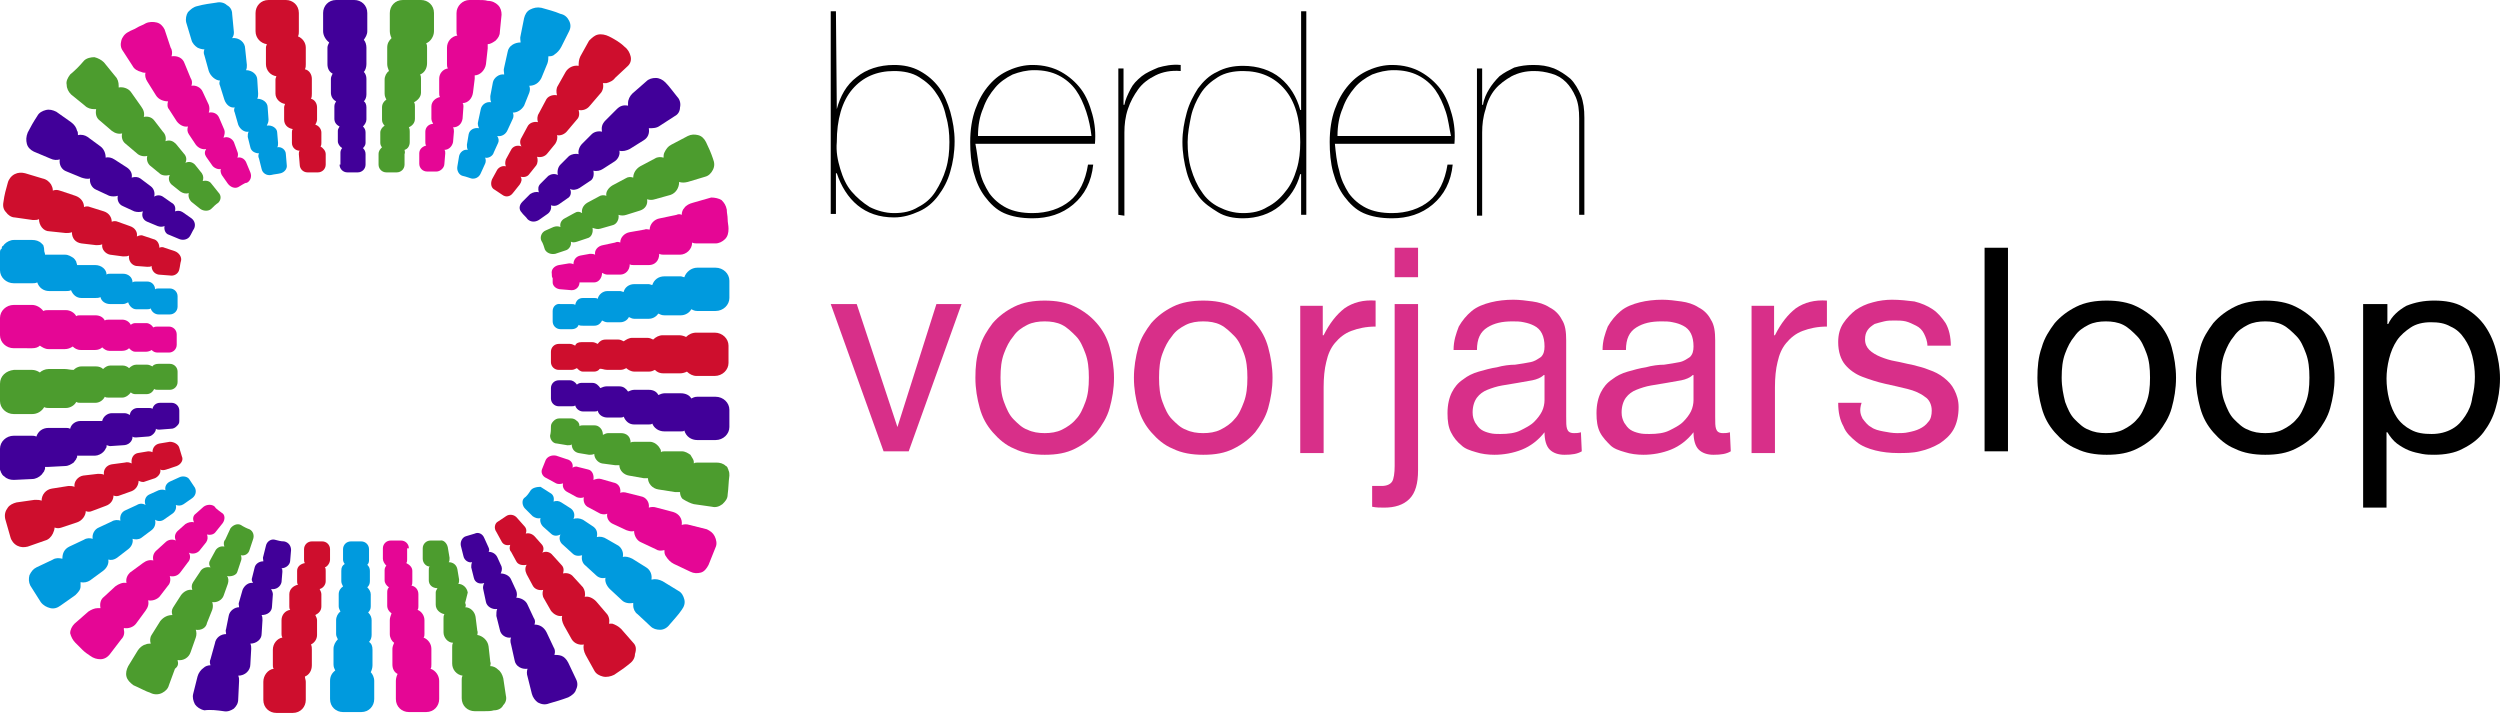 <?xml version="1.0" encoding="UTF-8"?><svg id="Layer_1" xmlns="http://www.w3.org/2000/svg" viewBox="0 0 288.6 82.3"><defs><style>.cls-1{fill:#d82f89;}.cls-2{fill:#410099;}.cls-3{fill:#e50695;}.cls-4{fill:#4c9c2e;}.cls-5{fill:#ce0e2d;}.cls-6{fill:#009ade;}</style></defs><path class="cls-3" d="M3.7,35.2H1.6c-.9,0-1.6,.7-1.6,1.5v2c0,.8,.7,1.5,1.6,1.5H3.7c.4,0,.7-.1,.9-.3,.3,.2,.6,.4,1,.4h1.9c.3,0,.6-.1,.9-.3,.2,.2,.5,.4,.9,.4h1.7c.3,0,.6-.1,.8-.3,.2,.2,.5,.4,.8,.4h1.5c.3,0,.6-.1,.8-.3,.2,.2,.4,.4,.7,.4h1.3c.2,0,.5-.1,.6-.2,.2,.2,.4,.3,.7,.3h1.3c.5,0,.9-.4,.9-.9v-1.2c0-.5-.4-.9-.9-.9h-1.3c-.2,0-.3,0-.5,.1-.2-.3-.5-.5-.8-.5h-1.3c-.2,0-.4,.1-.5,.2-.2-.4-.6-.6-1-.6h-1.5c-.2,0-.4,0-.5,.1-.2-.4-.6-.6-1.1-.6h-1.7c-.2,0-.4,0-.5,.1-.2-.4-.7-.7-1.2-.7h-2c-.2,0-.4,0-.6,.1-.3-.4-.8-.7-1.3-.7"/><path class="cls-3" d="M66,33.5c.5,0,.9-.4,.9-.9h1.7c.5,0,.9-.5,.9-1.1h0c.2,.1,.4,.2,.6,.2h1.5c.6,0,1.1-.5,1.1-1.2,.1,.1,.3,.1,.5,.1h1.7c.7,0,1.2-.5,1.2-1.3,.2,.1,.4,.1,.5,.1h1.9c.7,0,1.4-.6,1.4-1.4,.2,.1,.4,.1,.6,.1h2.1c.4,0,.8-.2,1.1-.5,.3-.3,.4-.7,.4-1.2,0-.4-.1-.7-.1-1.1s-.1-.7-.1-1.1c-.1-.5-.3-.8-.6-1.1-.3-.2-.8-.3-1.2-.3l-2.1,.6c-.4,.1-.8,.3-1,.6-.2,.2-.3,.5-.3,.8-.2-.1-.4-.1-.6,0l-1.9,.4c-.7,.1-1.2,.7-1.2,1.3-.2,0-.4-.1-.6,0l-1.7,.3c-.6,.1-1.1,.6-1.1,1.2-.2-.1-.4-.1-.6,0l-1.4,.3c-.6,.1-1,.6-.9,1.1-.2-.1-.4-.1-.6-.1l-1.1,.2c-.5,.1-.8,.5-.8,1-.2-.1-.4-.1-.5-.1l-1.2,.2c-.5,.1-.9,.5-.8,1,0,.2,0,.4,.1,.5v.5c0,.4,.4,.8,1,.8l1.2,.1Z"/><path class="cls-3" d="M8.7,74.2c.3,.3,.5,.5,.8,.8s.6,.5,.9,.7c.4,.3,.8,.4,1.2,.4s.8-.2,1.1-.6l1.3-1.7c.3-.3,.4-.7,.3-1.1v-.2c.5,.1,1.1-.1,1.4-.5l1.1-1.5c.3-.4,.4-.8,.3-1.2,.5,.1,1-.1,1.3-.4l1-1.3c.3-.3,.3-.8,.2-1.1,.4,.1,.9,0,1.2-.4l.9-1.2c.3-.3,.3-.8,.1-1.1,.4,.2,.9,.1,1.2-.2l.8-1c.2-.3,.2-.6,.1-.9,.4,.1,.8,0,1-.3l.8-1c.3-.4,.3-1-.1-1.2-.1-.1-.3-.2-.4-.3s-.3-.2-.4-.4c-.3-.3-.9-.3-1.3,0l-.9,.8c-.3,.2-.4,.6-.2,1-.3-.1-.7,0-1,.2l-.9,.8c-.3,.3-.4,.7-.2,1.1-.4-.2-.9-.1-1.2,.2l-1.1,1c-.3,.3-.4,.7-.3,1.1-.4-.1-.8,0-1.2,.3l-1.5,1.1c-.3,.3-.5,.7-.4,1.2-.4-.1-.9,.1-1.3,.4l-1.3,1.2c-.4,.3-.5,.8-.4,1.3h-.3c-.4,0-.8,.2-1.1,.4l-1.6,1.4c-.3,.3-.5,.7-.5,1.1,.1,.4,.3,.8,.6,1.1"/><path class="cls-3" d="M55.2,0h-1C53.4,0,52.7,.7,52.7,1.5V3.6c0,.2,0,.4,.1,.5-.7,.1-1.2,.7-1.2,1.4v1.9c0,.2,0,.3,.1,.5-.6,.1-1,.6-1,1.2v1.6c0,.2,0,.4,.1,.5-.5,.1-1,.5-1,1.1v1.4c0,.2,.1,.4,.2,.6-.5,0-.9,.4-.9,.9v1.2c0,.1,0,.3,.1,.4-.4,.1-.8,.4-.8,.9v1.2c0,.5,.4,.9,.9,.9h1.1c.4,0,.9-.4,.9-.9l.1-1.2c0-.2,0-.3-.1-.4,.5,0,.9-.4,1-.9l.1-1.2c0-.2,0-.3-.1-.5,.6,0,1-.4,1.1-1l.1-1.4c0-.1,0-.3-.1-.4,.6,0,1.1-.5,1.2-1.2l.2-1.6v-.4c.6,0,1.2-.6,1.3-1.3l.2-1.8v-.5c.3,0,.6-.2,.9-.4,.3-.3,.5-.6,.5-1l.2-2c0-.4-.1-.8-.4-1.1-.3-.3-.7-.5-1.2-.5C56,0,55.6,0,55.2,0"/><path class="cls-3" d="M25.6,20.2l.7,1c.3,.4,.8,.6,1.2,.4,.2-.1,.3-.2,.5-.3,.2-.1,.3-.2,.5-.2,.4-.2,.6-.7,.4-1.2l-.5-1.2c-.2-.4-.6-.6-1-.5,.1-.2,.1-.5,0-.7l-.4-1.1c-.2-.4-.7-.7-1.2-.5,.1-.3,.2-.6,.1-.9l-.6-1.4c-.2-.5-.7-.7-1.2-.6,.1-.3,.1-.6,0-.9l-.7-1.5c-.2-.5-.8-.8-1.3-.7,.1-.3,.1-.6-.1-.9l-.7-1.7c-.2-.6-.8-.9-1.5-.8,.1-.3,.1-.7-.1-1l-.7-2.1c-.2-.4-.5-.7-.9-.8s-.9-.1-1.3,.1c-.3,.2-.7,.3-1,.5s-.7,.3-1,.5c-.4,.2-.7,.6-.8,1s-.1,.8,.2,1.2l1.1,1.7c.2,.4,.6,.6,1,.7,.2,.1,.4,.1,.5,.1-.1,.3,0,.7,.2,1l1,1.6c.3,.5,.9,.7,1.4,.7-.1,.3-.1,.7,.1,.9l.9,1.4c.3,.4,.8,.7,1.3,.6-.1,.3-.1,.6,.1,.9l.8,1.2c.3,.4,.8,.6,1.2,.5-.2,.3-.2,.6,0,.9l.7,1c.2,.3,.7,.5,1,.4-.1,.2,0,.5,.1,.7"/><path class="cls-3" d="M77.8,65.1l1.9,.9c.4,.2,.8,.2,1.2,.1,.4-.1,.7-.5,.9-.9,.1-.3,.3-.7,.4-1s.3-.7,.4-1c.2-.4,.1-.9-.1-1.3-.2-.4-.5-.6-.9-.8l-2-.5c-.3-.1-.6-.1-.9,0,.1-.7-.3-1.3-1-1.5l-1.9-.5c-.3-.1-.6-.1-.9,0,.1-.6-.3-1.2-.9-1.3l-1.6-.4c-.3-.1-.6-.1-.8,0,.1-.6-.2-1.1-.8-1.2l-1.4-.4c-.3-.1-.6,0-.9,.1,.1-.5-.1-1.1-.6-1.2l-1.2-.3c-.2-.1-.5,0-.6,.1,.1-.5-.2-.9-.7-1l-1.2-.4c-.5-.1-1,.1-1.2,.5-.1,.2-.1,.3-.2,.5-.1,.2-.1,.3-.2,.5-.2,.4,0,.9,.5,1.1l1.1,.6c.2,.1,.5,.1,.8,0-.1,.4,.1,.8,.5,1l1.1,.6c.3,.1,.6,.1,.8,0-.1,.5,.1,1,.6,1.2l1.3,.7c.3,.1,.6,.1,.8,0-.1,.5,.2,1,.7,1.2l1.5,.7c.3,.1,.6,.2,.9,.1,0,.5,.3,1.1,.8,1.3l1.7,.8c.3,.2,.6,.2,1,.1,0,.2,0,.4,.1,.6,.3,.5,.6,.8,1,1"/><path class="cls-3" d="M47.2,63.3c0-.5-.4-.9-.9-.9h-1.2c-.5,0-.9,.4-.9,.9v1.2c0,.3,.2,.6,.4,.8-.1,.1-.2,.3-.2,.5v1.2c0,.3,.2,.6,.5,.8-.2,.2-.2,.4-.2,.7v1.4c0,.4,.2,.7,.5,.9-.1,.3-.2,.5-.2,.8v1.6c0,.4,.2,.8,.5,1-.1,.2-.2,.5-.2,.7v1.8c0,.5,.2,.9,.6,1.1-.1,.2-.2,.5-.2,.8v2.1c0,.9,.7,1.5,1.5,1.5h2c.9,0,1.5-.7,1.5-1.5v-2.1c0-.6-.4-1.2-1-1.4,.1-.1,.1-.3,.1-.5v-1.8c0-.6-.4-1.1-.9-1.3,.1-.1,.1-.3,.1-.4v-1.6c0-.5-.3-1-.8-1.2,.1-.1,.1-.3,.1-.4v-1.4c0-.5-.3-.9-.8-1,.1-.1,.1-.3,.1-.5v-1.2c0-.4-.3-.7-.7-.9,.1-.1,.1-.3,.1-.4v-1.3h.2Z"/><path class="cls-2" d="M56.4,63.2l-.5-1.1c-.2-.5-.7-.7-1.1-.5-.3,.1-.7,.2-1,.3-.4,.1-.7,.6-.6,1.1l.3,1.2c.1,.5,.6,.8,1,.7-.1,.2-.1,.4-.1,.6l.3,1.2c.1,.5,.6,.8,1.2,.6-.1,.2-.2,.5-.1,.8l.3,1.4c.1,.5,.7,.9,1.3,.8-.1,.2-.1,.5-.1,.8l.4,1.6c.1,.6,.7,1,1.3,.9-.1,.2-.1,.5,0,.8l.4,1.8c.1,.7,.8,1.1,1.5,1-.1,.3-.1,.6,0,.9l.5,2c.1,.4,.4,.8,.7,1,.4,.2,.8,.3,1.3,.1,.7-.2,1.4-.4,2.2-.7,.4-.2,.8-.5,.9-.9,.2-.4,.2-.8,0-1.2l-.9-1.9c-.2-.4-.5-.7-.8-.8s-.6-.1-.8-.1c.1-.3,.1-.6-.1-.9l-.8-1.7c-.3-.6-.8-.9-1.4-.9,.1-.3,.1-.5-.1-.8l-.7-1.5c-.2-.5-.8-.8-1.3-.8,.1-.2,.1-.5,0-.8l-.6-1.3c-.2-.5-.8-.7-1.2-.7,.1-.2,.2-.5,.1-.8l-.5-1.1c-.2-.4-.6-.6-1-.6,.1-.1,.1-.3,0-.5"/><path class="cls-2" d="M39.2,19c0,.5,.4,.9,.9,.9h1.2c.5,0,.9-.4,.9-.9v-1.2c0-.3-.1-.5-.3-.7,.2-.2,.3-.4,.3-.6v-1.2c0-.3-.1-.5-.3-.7,.2-.2,.4-.5,.4-.8v-1.4c0-.3-.1-.6-.3-.7,.2-.2,.3-.5,.3-.8v-1.8c0-.3-.1-.6-.3-.8,.2-.2,.3-.6,.3-.9v-1.9c0-.3-.1-.7-.3-.9,.2-.3,.4-.6,.4-1V1.5c0-.9-.7-1.5-1.5-1.5h-2.1c-.9,0-1.5,.7-1.5,1.5V3.6c0,.5,.3,1,.7,1.3-.1,.2-.2,.4-.2,.6v1.9c0,.5,.2,.9,.6,1.1-.1,.2-.2,.4-.2,.6v1.6c0,.4,.2,.8,.6,1-.1,.2-.2,.3-.2,.6v1.4c0,.4,.2,.7,.6,.9-.1,.2-.2,.3-.2,.5v1.2c0,.3,.2,.6,.5,.8-.1,.1-.2,.3-.2,.5v1.4h-.1Z"/><path class="cls-2" d="M8.9,15.1c-.1-.4-.3-.7-.7-1l-1.7-1.2c-.4-.2-.8-.3-1.2-.2-.4,.1-.8,.3-1,.7-.4,.6-.8,1.3-1.1,1.9-.2,.5-.2,.9-.1,1.3s.4,.7,.8,.9l1.9,.8c.4,.2,.8,.2,1.1,.1-.1,.6,.2,1.2,.8,1.4l1.7,.7c.3,.1,.7,.2,1,.1-.1,.5,.2,1.1,.7,1.3l1.5,.7c.3,.1,.7,.1,1,0-.1,.5,.1,1,.6,1.2l1.3,.6c.3,.1,.7,.1,1,0-.2,.5,0,1,.5,1.2l1.2,.5c.3,.1,.5,.1,.8,0-.1,.4,.1,.9,.5,1l1.2,.5c.5,.2,1,0,1.2-.3s.3-.6,.5-.9c.2-.4,.1-.9-.3-1.2l-1-.7c-.3-.2-.6-.2-.9-.1,.1-.4,0-.8-.4-1l-1-.7c-.3-.2-.7-.2-1,0,.1-.4,0-.9-.4-1.2l-1.2-.9c-.3-.2-.6-.2-1-.1,.1-.4-.1-.9-.6-1.2l-1.4-.9c-.3-.2-.7-.3-1-.2,0-.5-.2-1-.6-1.3l-1.5-1.1c-.3-.2-.7-.3-1.1-.2,0-.2,0-.4-.1-.5"/><path class="cls-2" d="M80.5,50.8h2.1c.9,0,1.6-.7,1.6-1.5v-2c0-.8-.7-1.5-1.6-1.5h-2.1c-.3,0-.5,.1-.7,.2-.2-.4-.7-.6-1.2-.6h-1.9c-.2,0-.5,.1-.7,.2-.2-.4-.6-.6-1.1-.6h-1.7c-.2,0-.5,.1-.7,.2-.2-.3-.5-.6-1-.6h-1.5c-.2,0-.5,.1-.7,.2-.2-.3-.5-.6-.9-.6h-1.3c-.2,0-.4,.1-.5,.2-.2-.3-.5-.5-.8-.5h-1.3c-.5,0-.9,.4-.9,.9v1.2c0,.5,.4,.9,.9,.9h1.5c.1,0,.3,0,.4-.1,.1,.4,.5,.7,.9,.7h1.3c.2,0,.3,0,.4-.1,.1,.5,.6,.8,1.1,.8h1.5c.1,0,.3,0,.4-.1,.2,.5,.6,.9,1.2,.9h1.7c.1,0,.3,0,.4-.1,.2,.5,.7,.9,1.4,.9h1.9c.2,0,.3,0,.4-.1,.2,.7,.8,1.1,1.5,1.1"/><path class="cls-2" d="M25.8,82.1c.5,.1,.9-.1,1.2-.3,.3-.3,.5-.6,.5-1.1l.1-2.1c0-.2,0-.4-.1-.6,.8,0,1.4-.6,1.4-1.3l.1-1.8c0-.2,0-.4-.1-.6,.7,0,1.3-.5,1.3-1.1l.1-1.6c0-.2,0-.4-.1-.6,.7,0,1.2-.4,1.2-1l.1-1.4c0-.2-.1-.4-.2-.6h0c.6,.1,1.1-.3,1.2-.8l.1-1.2c0-.2,0-.3-.1-.4,.5,0,1-.4,1-.9l.1-1.2c0-.5-.3-.9-.8-1-.4,0-.7-.1-1.1-.2-.4-.1-.9,.2-1,.7l-.3,1.2c-.1,.2,0,.4,0,.6-.5,0-.9,.3-1,.7l-.3,1.2c-.1,.2,0,.4,.1,.6-.5-.1-1,.3-1.2,.8l-.4,1.4c-.1,.2,0,.4,0,.6-.5,0-1.1,.4-1.2,1l-.3,1.5c-.1,.2,0,.4,0,.6-.6,0-1.2,.4-1.3,1.1l-.5,1.8c-.1,.2-.1,.4,0,.7-.3,0-.6,.1-.8,.3-.3,.2-.6,.6-.7,1l-.5,2c-.1,.4,0,.8,.2,1.2,.2,.3,.6,.6,1.1,.7,.7-.1,1.5,0,2.2,.1"/><path class="cls-2" d="M0,51.8v2.4c0,.1,.1,.2,.1,.3,.1,.2,.2,.4,.4,.5,.3,.3,.7,.4,1.1,.4l2.1-.1c.4,0,.8-.2,1.1-.5,.1-.1,.2-.3,.3-.4,0-.1,.1-.2,.1-.3v-.2h.4l1.9-.1c.4,0,.7-.2,1-.4,.1-.1,.2-.3,.3-.4,0-.1,.1-.2,.1-.2v-.2h2.1c.3,0,.7-.2,.9-.4,.1-.1,.2-.2,.3-.4,0-.1,.1-.1,.1-.2v-.2c.1,0,.3,.1,.4,.1l1.5-.1c.3,0,.6-.1,.8-.3,.2-.2,.3-.4,.3-.7,.1,.1,.3,.1,.4,.1l1.3-.1c.3,0,.5-.1,.7-.3s.3-.4,.3-.6c.1,.1,.3,.1,.4,.1l1.3-.1c.3,0,.5-.1,.7-.3s.3-.3,.3-.6v-1.2c0-.5-.4-.9-.9-.9h-1.3c-.5,0-.8,.3-.9,.7-.1-.1-.3-.1-.4-.1h-1.3c-.5,0-.9,.4-.9,.8-.2-.1-.4-.2-.6-.2h-1.5c-.5,0-1,.4-1.1,.9h-2.5c-.6,0-1.1,.4-1.2,.9-.2-.1-.3-.1-.5-.1h-2c-.7,0-1.2,.4-1.4,1-.2-.1-.4-.1-.6-.1H1.6C.7,50.3,0,51,0,51.8"/><path class="cls-2" d="M78.2,11.2c-.5-.6-.9-1.2-1.4-1.7-.3-.3-.7-.5-1.1-.5s-.8,.1-1.1,.4l-1.6,1.4c-.3,.3-.5,.7-.5,1.1v.3c-.5-.1-.9,0-1.3,.4l-1.3,1.3c-.4,.4-.5,.8-.4,1.3-.4-.1-.9,0-1.2,.3l-1.1,1.1c-.3,.3-.5,.8-.4,1.2-.4-.1-.8,0-1.1,.2l-1,1c-.3,.3-.4,.8-.3,1.2-.4-.2-.8-.1-1.1,.1l-.9,.9c-.3,.3-.3,.6-.2,1-.3-.1-.7,0-1,.2l-.9,.9c-.4,.4-.4,.9-.1,1.2,.2,.3,.5,.5,.7,.8,.3,.3,.8,.4,1.3,.1l1-.7c.3-.2,.5-.6,.4-1,.3,.1,.6,.1,.9-.1l1-.7c.4-.2,.5-.7,.3-1.1,.3,.2,.8,.1,1.1-.1l1.2-.8c.4-.2,.5-.7,.4-1.2,.4,.1,.8,0,1.1-.2l1.4-.9c.4-.3,.6-.8,.5-1.2,.4,.1,.8,0,1.2-.2l1.6-1c.5-.3,.7-.8,.6-1.4h.1c.4,0,.8,0,1.2-.3l1.7-1.1c.4-.2,.6-.6,.6-1,.1-.4,0-.9-.3-1.2"/><path class="cls-4" d="M7.7,9.8c0,.4,.2,.8,.5,1.1l1.6,1.3c.3,.3,.7,.4,1.1,.4h.2c-.1,.5,0,1,.4,1.3l1.4,1.2c.4,.3,.8,.4,1.2,.3-.1,.4,0,.9,.4,1.2l1.3,1.1c.3,.3,.8,.4,1.2,.3-.1,.4,0,.8,.3,1.1l1.1,.9c.3,.3,.8,.3,1.2,.2-.2,.4-.1,.8,.2,1.1l1,.8c.3,.2,.6,.3,1,.2-.1,.3,0,.7,.3,1l1,.8c.4,.3,1,.3,1.3,0s.5-.5,.8-.7c.3-.3,.4-.8,0-1.2l-.8-1c-.2-.3-.6-.4-1-.3,.1-.3,.1-.6-.1-.9l-.8-1c-.3-.3-.7-.4-1.1-.2,.2-.4,.1-.8-.2-1.1l-.9-1.1c-.3-.3-.7-.5-1.2-.3,.1-.4,0-.8-.3-1.1l-1-1.3c-.3-.4-.8-.5-1.2-.4,.1-.4,0-.8-.3-1.2l-1.2-1.7c-.3-.4-.9-.6-1.4-.5v-.2c0-.4-.1-.8-.4-1.1l-1.3-1.6c-.3-.3-.7-.5-1.1-.6-.4,0-.9,.1-1.2,.4-.5,.6-1,1.1-1.6,1.6-.3,.4-.5,.8-.4,1.2"/><path class="cls-4" d="M80.1,58.2l2.1,.3c.4,.1,.8,0,1.2-.3,.3-.3,.6-.6,.6-1.1,.1-.7,.1-1.5,.2-2.2,0-.2,0-.4-.1-.6,0-.1-.1-.2-.1-.3-.1-.1-.1-.2-.2-.2-.3-.3-.7-.4-1.1-.4h-2.1c-.2,0-.4,0-.5,.1,0-.2,0-.3-.1-.5s-.2-.3-.3-.5c-.3-.2-.6-.4-1-.4h-1.9c-.2,0-.4,0-.5,.1,0-.1,0-.3-.1-.4-.1-.2-.2-.3-.3-.4-.2-.2-.5-.4-.9-.4h-1.7c-.2,0-.4,0-.5,.1,0-.3-.1-.6-.3-.8-.2-.2-.5-.3-.8-.3h-1.5c-.2,0-.4,.1-.6,.2h0c0-.3-.1-.6-.3-.8-.2-.2-.4-.3-.7-.3h-1.3c-.1,0-.3,0-.4,.1,0-.2-.1-.5-.3-.6-.2-.2-.4-.3-.7-.3h-1.3c-.3,0-.5,.1-.7,.3s-.3,.4-.3,.6c0,.4,0,.7-.1,1.1,0,.4,.3,.9,.8,.9l1.2,.2c.2,0,.4,0,.5-.1,0,.5,.3,.9,.8,1l1.2,.2c.2,0,.4,0,.6-.1,0,.5,.4,1,.9,1.1l1.5,.2h.5c0,.6,.5,1.1,1.1,1.2l1.7,.3h.5c0,.6,.5,1.2,1.2,1.3l1.9,.3h.6c0,.3,.1,.6,.3,.8,.5,.3,.9,.5,1.3,.6"/><path class="cls-4" d="M0,44.3v2C0,47.1,.7,47.8,1.6,47.8H3.7c.6,0,1.1-.3,1.4-.8,.2,.1,.4,.1,.6,.1h1.9c.5,0,1-.3,1.2-.7,.2,.1,.3,.1,.5,.1h1.7c.5,0,.9-.3,1.1-.7,.1,.1,.3,.1,.5,.1h1.5c.4,0,.8-.3,1-.6,.1,.1,.3,.2,.5,.2h1.3c.4,0,.7-.2,.9-.6,.1,.1,.3,.1,.5,.1h1.3c.5,0,.9-.4,.9-.9v-1.2c0-.5-.4-.9-.9-.9h-1.3c-.3,0-.6,.1-.7,.3-.2-.1-.4-.2-.6-.2h-1.3c-.3,0-.6,.2-.8,.4-.2-.2-.5-.3-.7-.3h-1.5c-.3,0-.6,.2-.8,.4-.2-.2-.5-.3-.8-.3h-1.7c-.4,0-.7,.2-.9,.4-.4,0-.7-.1-1-.1h-1.9c-.4,0-.8,.2-1,.4-.3-.2-.6-.3-.9-.3H1.6C.7,42.8,0,43.4,0,44.3"/><path class="cls-4" d="M81.5,16.4c-.2-.4-.5-.7-.9-.8-.4-.1-.8-.1-1.2,.1l-1.9,1c-.4,.2-.6,.5-.8,.9-.1,.2-.1,.4-.1,.6-.3-.1-.7-.1-1,.1l-1.7,.9c-.5,.3-.8,.8-.8,1.3-.3-.1-.6-.1-.9,.1l-1.5,.8c-.5,.3-.8,.8-.7,1.2-.3-.1-.6-.1-.9,.1l-1.3,.7c-.5,.3-.7,.8-.6,1.2-.3-.2-.6-.2-.9,0l-1.1,.6c-.4,.2-.6,.6-.5,1-.3-.1-.5-.1-.8,0l-.9,.4c-.5,.2-.7,.8-.5,1.2,.2,.3,.3,.7,.4,1,.2,.4,.7,.6,1.2,.5l1.2-.4c.4-.1,.7-.6,.6-1,.2,.1,.4,.1,.7,0l1.2-.4c.5-.1,.7-.7,.6-1.2,.3,.1,.6,.2,.9,.1l1.4-.4c.5-.1,.8-.7,.7-1.2,.3,.1,.6,.1,.9,0l1.6-.5c.6-.2,.9-.7,.8-1.3,.3,.1,.6,.1,.9,0l1.8-.5c.6-.2,1-.8,1-1.5,.3,.1,.6,.1,1,0l2-.6c.4-.1,.7-.4,.9-.8,.2-.4,.2-.8,0-1.3-.2-.6-.5-1.3-.8-1.9"/><path class="cls-4" d="M51.7,63.2c-.1-.5-.5-.9-.9-.8h-1.1c-.5,0-.9,.4-.9,.9v1.2c0,.5,.4,.9,.8,.9-.1,.1-.1,.2-.1,.4v1.2c0,.5,.4,.9,1,.9-.1,.2-.2,.3-.2,.5v1.4c0,.6,.5,1,1,1.1-.1,.2-.1,.3-.1,.5v1.6c0,.6,.5,1.2,1.1,1.2-.1,.2-.1,.3-.1,.5v1.9c0,.7,.5,1.3,1.2,1.4-.1,.2-.1,.3-.1,.5v2.1c0,.9,.7,1.5,1.5,1.5h1.1c.4,0,.8,0,1.1-.1,.5,0,.9-.2,1.1-.6,.3-.3,.4-.7,.3-1.1l-.3-2c-.1-.4-.3-.8-.6-1-.2-.2-.5-.4-.9-.4,0-.2,.1-.3,0-.5l-.2-1.8c-.1-.7-.7-1.2-1.3-1.3,0-.1,.1-.3,0-.5l-.2-1.6c-.1-.6-.6-1.1-1.2-1.1,.1-.1,.1-.3,0-.5l.3-1.2c-.1-.6-.6-1-1.1-1,.1-.1,.1-.3,.1-.5l-.2-1.2c-.1-.5-.5-.8-1-.8,.1-.1,.1-.3,.1-.5l-.2-1.2Z"/><path class="cls-4" d="M20.5,76.2c.7,.1,1.3-.3,1.5-.9l.6-1.7c.1-.3,.1-.6,0-.9,.6,.1,1.2-.2,1.3-.8l.6-1.5c.1-.3,.1-.6,0-.9,.5,.1,1.1-.2,1.3-.7l.5-1.4c.1-.3,.1-.7-.1-.9,.5,.1,1.1-.1,1.2-.5l.4-1.2c.1-.2,.1-.5,0-.7,.5,.1,.9-.2,1-.6l.4-1.2c.2-.5,0-1-.4-1.2-.3-.1-.7-.3-1-.5-.4-.2-.9,0-1.2,.4l-.6,1.3c-.2,.2-.2,.5-.1,.8-.4-.1-.8,.1-1,.4l-.6,1.1c-.2,.3-.2,.6,0,.9-.5-.1-1,.1-1.2,.5l-.8,1.2c-.2,.3-.2,.6-.1,.9-.5-.1-1,.2-1.3,.6l-.9,1.4c-.2,.3-.2,.6-.1,.9-.5,0-1,.2-1.4,.7l-1,1.6c-.2,.3-.2,.7-.1,1-.2,0-.4,0-.6,.1-.4,.1-.7,.4-.9,.7l-1.1,1.8c-.2,.4-.3,.8-.2,1.2,.1,.4,.4,.7,.8,1,.7,.3,1.4,.7,2,.9,.4,.2,.9,.2,1.3,0s.7-.5,.8-.9l.7-1.9c.4-.3,.4-.6,.3-1"/><path class="cls-4" d="M46.7,17.3c.4-.1,.6-.5,.6-.9v-1.2c0-.2,0-.3-.1-.5,.4-.2,.7-.5,.7-1v-1.4c0-.2,0-.3-.1-.5,.4-.2,.8-.6,.8-1.1v-1.6c0-.2,0-.3-.1-.5,.5-.2,.8-.7,.8-1.3v-1.8c0-.2,0-.3-.1-.5,.5-.2,.9-.8,.9-1.4V1.5c0-.9-.7-1.5-1.5-1.5h-2.1c-.9,0-1.5,.7-1.5,1.5V3.6c0,.3,.1,.6,.2,.8-.3,.3-.5,.6-.5,1.1v1.9c0,.3,.1,.5,.2,.8-.3,.2-.5,.6-.5,1v1.6c0,.3,.1,.5,.2,.7-.3,.2-.5,.5-.5,.9v1.4c0,.3,.1,.5,.3,.7-.3,.2-.5,.5-.5,.8v1.2c0,.2,.1,.4,.2,.5-.2,.2-.4,.4-.4,.8v1.2c0,.5,.4,.9,.9,.9h1.2c.5,0,.9-.4,.9-.9v-1.2c.1-.2,0-.4,0-.5"/><path class="cls-5" d="M33.8,82.3c.9,0,1.5-.7,1.5-1.5v-2.1c0-.2-.1-.4-.1-.6,.5-.2,.8-.7,.8-1.3v-1.8c0-.2,0-.4-.1-.6,.4-.2,.7-.6,.7-1.1v-1.7c0-.2-.1-.4-.2-.6,.4-.2,.7-.5,.7-1v-1.4c0-.2-.1-.4-.2-.6,.4-.1,.7-.5,.7-.9v-1.2c0-.2,0-.3-.1-.4,.3-.1,.6-.5,.6-.9v-1.2c0-.5-.4-.9-.9-.9h-1.2c-.5,0-.9,.4-.9,.9v1.2c0,.1,0,.3,.1,.4-.5,.1-.9,.4-.9,.9v1.2c0,.1,0,.3,.1,.4-.5,.1-1,.5-1,1.1v1.4c0,.1,0,.3,.1,.4-.6,.1-1,.6-1,1.2v1.6c0,.1,0,.2,.1,.4-.6,.1-1.1,.7-1.1,1.4v1.8c0,.1,0,.3,.1,.4-.7,.1-1.2,.8-1.2,1.5v2.1c0,.9,.7,1.5,1.5,1.5,0,0,1.9,0,1.9,0Z"/><path class="cls-5" d="M73.1,74.2l-1.4-1.6c-.3-.3-.7-.5-1-.6h-.4c.1-.4,0-.9-.3-1.2l-1.2-1.4c-.4-.4-.9-.6-1.3-.5,.1-.4,0-.8-.2-1.1l-1.1-1.2c-.3-.4-.8-.5-1.2-.4,.1-.4,.1-.7-.2-1l-1-1.1c-.3-.4-.8-.5-1.2-.3,.2-.3,.2-.7-.1-1l-.8-.9c-.3-.3-.7-.4-1-.3,.1-.3,.1-.6-.2-.9l-.8-.9c-.3-.4-.9-.5-1.3-.2-.3,.2-.6,.4-.9,.6-.4,.2-.5,.8-.2,1.2l.6,1.1c.2,.4,.6,.5,1,.4-.1,.3-.1,.6,.1,.8l.6,1.1c.2,.4,.7,.5,1.2,.4-.2,.3-.2,.7,0,1.1l.7,1.3c.2,.4,.7,.6,1.2,.5-.1,.3-.1,.7,.1,1l.8,1.4c.3,.4,.8,.7,1.3,.6-.1,.3,0,.7,.2,1.1l.9,1.6c.3,.5,.9,.7,1.4,.6h0c-.1,.4,0,.8,.2,1.2l1,1.8c.2,.4,.6,.6,1,.7s.9,0,1.3-.2c.6-.4,1.2-.8,1.8-1.3,.4-.3,.6-.7,.6-1.1,.2-.6,.1-1-.2-1.3"/><path class="cls-5" d="M34.6,19c0,.5,.4,.9,.9,.9h1.2c.5,0,.9-.4,.9-.9v-1.2c0-.4-.3-.7-.6-.9,.1-.1,.1-.3,.1-.4v-1.2c0-.4-.3-.8-.7-.9,.1-.2,.2-.4,.2-.6v-1.4c0-.5-.3-.9-.7-1,.1-.2,.1-.4,.1-.6v-1.7c0-.5-.3-1-.8-1.1,.1-.2,.1-.4,.1-.6v-1.9c0-.6-.4-1.1-.9-1.3,.1-.2,.1-.4,.1-.6V1.5c0-.9-.7-1.5-1.5-1.5h-2c-.9,0-1.5,.7-1.5,1.5V3.6c0,.8,.6,1.4,1.3,1.5,0,.1-.1,.2-.1,.4v1.9c0,.7,.5,1.3,1.2,1.4,0,.1-.1,.2-.1,.4v1.6c0,.6,.5,1.1,1.1,1.2,0,.1-.1,.2-.1,.4v1.4c0,.6,.4,1,1,1.1-.1,.1-.1,.3-.1,.4v1.2c0,.5,.4,.9,.9,.9-.1,.1-.1,.2-.1,.4l.1,1.2h0Z"/><path class="cls-5" d="M.6,59.9c.2,.7,.4,1.4,.6,2.1,.1,.4,.4,.8,.8,1s.8,.2,1.2,.1l2-.7c.4-.1,.7-.4,.9-.8,.1-.2,.2-.5,.2-.7,.3,.1,.5,.1,.8,0l1.8-.6c.6-.2,1-.8,1-1.3,.2,.1,.5,.1,.7,0l1.6-.6c.6-.2,.9-.7,.9-1.2,.2,.1,.5,.1,.7,0l1.4-.5c.5-.2,.8-.7,.8-1.2,.2,.1,.5,.2,.7,.1l1.2-.4c.4-.2,.7-.6,.6-1,.2,.1,.4,.1,.7,0l1.2-.4c.5-.2,.8-.7,.6-1.1-.1-.3-.2-.7-.3-1-.1-.4-.6-.7-1.1-.7l-1.2,.2c-.5,.1-.8,.5-.8,1-.2-.1-.4-.1-.5-.1l-1.2,.2c-.5,.1-.8,.6-.7,1.2-.2-.1-.5-.2-.8-.1l-1.5,.2c-.6,.1-1,.6-.9,1.2-.2-.1-.5-.1-.7-.1l-1.7,.2c-.6,.1-1.1,.7-1,1.3-.2-.1-.5-.1-.7-.1l-1.9,.3c-.7,.1-1.2,.7-1.2,1.4-.2-.1-.5-.1-.8-.1l-2.1,.3c-.4,.1-.8,.3-1,.6-.3,.4-.4,.8-.3,1.3"/><path class="cls-5" d="M70.3,4.2c-.4-.2-.9-.3-1.3-.2-.4,.1-.7,.4-1,.7l-1,1.8c-.2,.4-.2,.8-.2,1.1-.6-.1-1.2,.2-1.5,.7l-.9,1.6c-.2,.3-.2,.7-.1,1.1-.5-.1-1.1,.1-1.3,.6l-.8,1.5c-.2,.3-.2,.7-.1,1-.5-.1-1,.1-1.2,.5l-.7,1.3c-.2,.3-.2,.7,0,1-.5-.2-1,0-1.2,.4l-.6,1.1c-.1,.3-.1,.6,0,.8-.4-.1-.8,.1-1,.4l-.6,1.1c-.2,.5-.1,1,.3,1.2,.3,.2,.6,.4,.9,.6,.4,.3,.9,.2,1.2-.2l.8-1c.2-.3,.3-.6,.1-.9,.4,.1,.8,0,1-.3l.8-1c.2-.3,.2-.7,.1-1,.4,.1,.9,0,1.2-.4l.9-1.1c.2-.3,.3-.7,.2-1,.4,.1,.9-.1,1.2-.5l1.1-1.3c.3-.3,.3-.7,.2-1.1,.5,.1,1-.1,1.3-.5l1.2-1.4c.3-.3,.4-.8,.3-1.2h.4c.4-.1,.8-.3,1-.6l1.5-1.4c.3-.3,.4-.7,.3-1.1s-.3-.8-.7-1.1c-.5-.5-1.2-.9-1.8-1.2"/><path class="cls-5" d="M4.9,20.6l-2-.6c-.4-.1-.8-.1-1.2,.1s-.7,.6-.8,1c-.2,.7-.4,1.4-.5,2.2-.1,.5,0,.9,.3,1.2,.2,.3,.6,.6,1,.6l2.1,.3c.3,0,.5,0,.7-.1,0,.7,.5,1.4,1.2,1.4l1.9,.2c.2,0,.5,0,.7-.1,0,.7,.4,1.2,1.1,1.3l1.7,.2c.2,0,.5,0,.7-.1-.1,.6,.4,1.1,.9,1.2l1.5,.2c.3,0,.5,0,.7-.1-.1,.6,.3,1.1,.8,1.2l1.3,.1c.2,0,.4,0,.5-.1,0,.5,.3,.9,.8,1l1.3,.1c.5,.1,1-.2,1.1-.7,.1-.4,.1-.7,.2-1,.1-.4-.2-.9-.7-1.1l-1.2-.4c-.2-.1-.4-.1-.6,0,0-.4-.2-.9-.7-1l-1.2-.4c-.2-.1-.5,0-.7,.1,.1-.5-.2-1-.8-1.2l-1.4-.5c-.2-.1-.5-.1-.7,0,0-.5-.3-1-.9-1.2l-1.6-.5c-.2-.1-.5-.1-.7,0,0-.6-.4-1.1-1-1.3l-1.8-.6c-.3-.1-.5-.1-.8,0,0-.3-.1-.5-.2-.7-.2-.3-.5-.6-1-.7"/><path class="cls-5" d="M70.1,42.7h1.5c.3,0,.5-.1,.7-.2,.2,.2,.6,.4,.9,.4h1.7c.3,0,.5-.1,.7-.2,.3,.3,.6,.4,1,.4h1.9c.3,0,.6-.1,.8-.2,.3,.3,.7,.5,1.1,.5h2.1c.9,0,1.6-.7,1.6-1.5v-2c0-.8-.7-1.5-1.6-1.5h-2.1c-.5,0-.9,.2-1.2,.5-.2-.1-.5-.2-.8-.2h-1.9c-.4,0-.8,.2-1.1,.5-.2-.1-.4-.2-.7-.2h-1.7c-.4,0-.7,.2-1,.4-.2-.1-.4-.2-.6-.2h-1.5c-.4,0-.7,.2-.9,.5-.2-.1-.4-.2-.6-.2h-1.3c-.3,0-.6,.1-.7,.4-.2-.1-.4-.2-.6-.2h-1.3c-.5,0-.9,.4-.9,.9v1.2c0,.5,.4,.9,.9,.9h1.5c.2,0,.4-.1,.6-.2,.2,.2,.4,.4,.7,.4h1.3c.2,0,.5-.1,.6-.3,.2-.1,.5,.1,.9,.1"/><path class="cls-6" d="M3.4,66.4c-.1,.4-.1,.8,.1,1.2,.4,.6,.8,1.3,1.2,1.9,.3,.4,.7,.6,1.1,.7s.8,0,1.2-.3l1.7-1.2c.3-.3,.6-.6,.6-1v-.5c.4,.1,.8,0,1.1-.2l1.5-1.1c.4-.3,.7-.8,.6-1.3,.4,.1,.7,0,1-.2l1.3-1c.4-.3,.6-.8,.5-1.2,.3,.1,.7,.1,1-.1l1.2-.9c.4-.3,.5-.8,.4-1.2,.3,.2,.7,.2,1,0l1-.7c.3-.2,.5-.6,.4-1,.3,.1,.6,.1,.9-.1l1-.7c.4-.3,.5-.8,.3-1.2-.2-.3-.4-.6-.6-.9-.2-.4-.8-.5-1.2-.3l-1.1,.5c-.4,.2-.6,.6-.5,1-.2-.1-.5-.1-.8,0l-1.1,.5c-.4,.2-.6,.7-.4,1.2-.3-.2-.7-.2-1,0l-1.3,.6c-.5,.2-.7,.7-.6,1.2-.3-.1-.7-.1-1,.1l-1.5,.7c-.5,.2-.8,.8-.7,1.3-.3-.1-.7-.1-1,.1l-1.7,.8c-.6,.3-.8,.8-.8,1.4-.4-.1-.8-.1-1.1,.1l-1.9,.9c-.4,.2-.6,.5-.8,.9"/><path class="cls-6" d="M62.5,.9c-.5-.1-.9,0-1.3,.2-.4,.2-.6,.6-.7,1l-.4,2c-.1,.3,0,.6,0,.8-.7,0-1.4,.4-1.5,1.1l-.4,1.8c-.1,.3,0,.5,0,.8-.6-.1-1.2,.4-1.3,.9l-.3,1.6c0,.3,0,.5,.1,.7-.6-.1-1.1,.3-1.2,.8l-.3,1.4c-.1,.3,0,.6,.1,.8-.6-.1-1.1,.2-1.2,.7l-.2,1.2c0,.2,0,.4,.1,.6-.5-.1-.9,.3-1,.7l-.2,1.2c-.1,.5,.2,1,.6,1.1,.4,.1,.7,.2,1,.3,.4,.1,.9-.1,1.1-.6l.5-1.1c.1-.2,.1-.5,0-.7,.4,.1,.9-.2,1-.6l.5-1.1c.1-.2,.1-.5-.1-.8,.5,.1,1-.2,1.2-.7l.6-1.3c.1-.2,.1-.5,0-.7,.5,0,1-.3,1.3-.8l.6-1.5c.1-.3,.1-.5,0-.8,.6,0,1.1-.3,1.4-.9l.7-1.7c.1-.3,.1-.6,.1-.8,.2,0,.5,0,.7-.2,.3-.2,.6-.5,.8-.9l.9-1.8c.2-.4,.2-.8,0-1.2s-.5-.7-1-.8c-.7-.3-1.5-.5-2.2-.7"/><path class="cls-6" d="M43,76.8v-1.8c0-.4-.1-.7-.4-.9,.2-.2,.3-.5,.3-.8v-1.7c0-.3-.1-.6-.4-.9,.2-.2,.3-.4,.3-.7v-1.4c0-.3-.2-.6-.4-.8,.2-.2,.3-.4,.3-.7v-1.2c0-.3-.1-.5-.3-.7,.2-.2,.2-.4,.2-.6v-1.2c0-.5-.4-.9-.9-.9h-1.2c-.5,0-.9,.4-.9,.9v1.2c0,.2,.1,.4,.2,.5-.3,.2-.4,.4-.4,.8v1.2c0,.2,.1,.4,.2,.6-.3,.2-.5,.5-.5,.9v1.4c0,.2,.1,.4,.2,.6-.3,.2-.5,.6-.5,1v1.6c0,.2,.1,.4,.2,.6-.3,.3-.5,.7-.5,1.1v1.8c0,.3,.1,.5,.2,.7-.4,.3-.6,.7-.6,1.2v2.1c0,.9,.7,1.5,1.5,1.5h2.1c.9,0,1.5-.7,1.5-1.5v-2.1c0-.4-.2-.8-.4-1,.1-.2,.2-.5,.2-.8"/><path class="cls-6" d="M5,28.3l-.2-.2c-.3-.3-.7-.4-1.1-.4H1.6c-.4,0-.8,.2-1.1,.5-.1,.1-.1,.2-.2,.2-.1,.1-.1,.2-.1,.3C0,28.8,0,29,0,29.2v2C0,32,.7,32.7,1.6,32.7H3.7c.2,0,.4,0,.6-.1,.2,.6,.7,1,1.4,1h1.9c.2,0,.4,0,.6-.1,.2,.5,.6,.9,1.2,.9h1.6c.2,0,.4,0,.6-.1,.1,.5,.6,.8,1.1,.8h1.5c.2,0,.4-.1,.6-.2,.1,.4,.5,.8,.9,.8h1.3c.1,0,.3,0,.4-.1,.1,.4,.5,.7,.9,.7h1.3c.5,0,.9-.4,.9-.9v-1.2c0-.5-.4-.9-.9-.9h-1.3c-.1,0-.3,0-.4,.1,0-.5-.4-.9-.9-.9h-1.3c-.1,0-.3,0-.4,.1,0-.6-.5-1-1.1-1h-1.5c-.1,0-.3,0-.4,.1,0-.6-.6-1.1-1.3-1.1h-2.1c0-.1-.1-.3-.1-.4-.1-.2-.2-.3-.3-.4-.3-.2-.6-.4-1-.4h-2.3c0-.2-.1-.3-.1-.5,0-.4-.1-.5-.1-.6"/><path class="cls-6" d="M63.8,35.9v1.2c0,.5,.4,.9,.9,.9h1.3c.4,0,.7-.2,.8-.5,.1,.1,.3,.1,.5,.1h1.3c.4,0,.7-.2,.9-.6,.2,.1,.4,.2,.6,.2h1.5c.4,0,.8-.2,1-.6,.2,.1,.4,.2,.6,.2h1.7c.5,0,.9-.3,1.1-.6,.2,.1,.4,.2,.7,.2h1.9c.5,0,1-.3,1.2-.7,.2,.1,.4,.2,.7,.2h2.1c.9,0,1.6-.7,1.6-1.5v-2c0-.8-.7-1.5-1.6-1.5h-2.1c-.7,0-1.3,.5-1.5,1.1-.1,0-.3-.1-.4-.1h-1.9c-.7,0-1.2,.4-1.4,1-.1,0-.3-.1-.4-.1h-1.7c-.6,0-1.1,.4-1.2,.9-.1,0-.3-.1-.4-.1h-1.5c-.5,0-1,.4-1.1,.9-.1-.1-.3-.1-.4-.1h-1.3c-.5,0-.8,.3-.9,.8-.1-.1-.3-.1-.4-.1h-1.3c-.5-.1-.9,.3-.9,.8"/><path class="cls-6" d="M23.6,6.4l.5,1.8c.2,.6,.8,1.1,1.3,1.1-.1,.2-.1,.4,0,.6l.5,1.6c.2,.6,.7,1,1.2,.9-.1,.2-.1,.4,0,.6l.4,1.4c.2,.5,.7,.9,1.2,.8-.1,.2-.1,.4-.1,.6l.3,1.2c.1,.5,.6,.7,1,.7-.1,.2-.1,.4,0,.6l.3,1.2c.1,.5,.6,.8,1.1,.7,.4-.1,.7-.1,1.1-.2,.4-.1,.8-.5,.7-1l-.1-1.2c0-.5-.5-.9-1-.8,.1-.1,.1-.3,.1-.5l-.1-1.2c0-.5-.6-.9-1.2-.8,.1-.2,.2-.4,.2-.7l-.1-1.4c0-.6-.6-1-1.2-1,.1-.2,.1-.4,.1-.6l-.1-1.6c0-.6-.6-1.1-1.3-1.1,.1-.2,.1-.4,.1-.6l-.2-1.9c0-.7-.7-1.3-1.5-1.2,.2-.3,.2-.5,.2-.7l-.2-2.1c0-.4-.2-.8-.6-1-.3-.3-.8-.4-1.2-.3-.7,.1-1.5,.2-2.2,.4-.5,.1-.8,.4-1.1,.7-.2,.3-.3,.8-.2,1.2l.6,2c.1,.4,.4,.7,.7,.9,.2,.1,.5,.2,.8,.2-.1,.2-.1,.5,0,.7"/><path class="cls-6" d="M61.2,56.7c-.2,.3-.4,.6-.7,.8-.3,.3-.2,.9,.1,1.2l.9,.9c.3,.2,.6,.3,.9,.2-.1,.3,0,.7,.3,1l.9,.8c.3,.3,.7,.3,1.1,.1-.2,.4-.1,.9,.3,1.2l1.1,1c.3,.3,.7,.3,1.1,.2-.1,.4,0,.9,.4,1.2l1.2,1.1c.3,.3,.7,.4,1.1,.3-.1,.4,.1,.9,.5,1.3l1.4,1.3c.3,.3,.8,.4,1.3,.3v.3c0,.4,.2,.8,.5,1l1.5,1.4c.3,.3,.7,.4,1.1,.4s.8-.2,1.1-.6c.5-.6,1-1.1,1.4-1.7,.3-.4,.4-.8,.3-1.2-.1-.4-.3-.8-.7-1l-1.8-1.1c-.4-.2-.8-.3-1.2-.2h-.1c.1-.5-.1-1.1-.6-1.4l-1.6-1c-.4-.2-.8-.3-1.1-.2,.1-.5-.1-1-.5-1.3l-1.4-.8c-.3-.2-.7-.3-1.1-.2,.1-.5,0-.9-.4-1.2l-1.2-.8c-.4-.2-.8-.2-1.1-.1,.2-.4,.1-.9-.3-1.2l-1.1-.7c-.3-.2-.6-.2-.9-.1,.1-.4,0-.8-.4-1l-1.1-.7c-.4,0-1,.1-1.2,.5"/><polygon class="cls-1" points="102 52.1 95.9 35.1 98.9 35.1 103.6 49.3 103.6 49.3 108.1 35.1 111 35.1 104.9 52.1 102 52.1"/><path class="cls-1" d="M115.9,46.4c.3,.8,.6,1.5,1.1,2s1,1,1.6,1.2c.6,.3,1.3,.4,2,.4s1.4-.1,2-.4c.6-.3,1.2-.7,1.6-1.2,.5-.5,.8-1.2,1.1-2s.4-1.7,.4-2.8-.1-2-.4-2.8-.6-1.5-1.1-2-1-1-1.6-1.3-1.3-.4-2-.4-1.4,.1-2,.4c-.6,.3-1.2,.7-1.6,1.3-.5,.6-.8,1.2-1.1,2-.3,.8-.4,1.7-.4,2.8s.1,2,.4,2.8m-2.8-6.3c.3-1.1,.9-2,1.5-2.8,.7-.8,1.5-1.4,2.5-1.9s2.2-.7,3.5-.7,2.5,.2,3.5,.7,1.8,1.1,2.5,1.9c.7,.8,1.2,1.7,1.5,2.8s.5,2.3,.5,3.5c0,1.3-.2,2.4-.5,3.5s-.9,2-1.5,2.8c-.7,.8-1.5,1.4-2.5,1.9s-2.1,.7-3.5,.7c-1.3,0-2.5-.2-3.5-.7-1-.4-1.8-1.1-2.5-1.9-.7-.8-1.2-1.7-1.5-2.8s-.5-2.2-.5-3.5c0-1.2,.1-2.4,.5-3.5"/><path class="cls-1" d="M134.2,46.4c.3,.8,.6,1.5,1.1,2s1,1,1.6,1.2c.6,.3,1.3,.4,2,.4s1.4-.1,2-.4c.6-.3,1.2-.7,1.6-1.2,.5-.5,.8-1.2,1.1-2s.4-1.7,.4-2.8-.1-2-.4-2.8c-.3-.8-.6-1.5-1.1-2s-1-1-1.6-1.3-1.3-.4-2-.4-1.4,.1-2,.4c-.6,.3-1.2,.7-1.6,1.3-.5,.6-.8,1.2-1.1,2s-.4,1.7-.4,2.8,.1,2,.4,2.8m-2.8-6.3c.3-1.1,.9-2,1.5-2.8,.7-.8,1.5-1.4,2.5-1.9s2.2-.7,3.5-.7,2.5,.2,3.5,.7,1.8,1.1,2.5,1.9c.7,.8,1.2,1.7,1.5,2.8s.5,2.3,.5,3.5c0,1.3-.2,2.4-.5,3.5s-.9,2-1.5,2.8c-.7,.8-1.5,1.4-2.5,1.9s-2.1,.7-3.5,.7c-1.3,0-2.5-.2-3.5-.7-1-.4-1.8-1.1-2.5-1.9-.7-.8-1.2-1.7-1.5-2.8s-.5-2.2-.5-3.5c0-1.2,.2-2.4,.5-3.5"/><path class="cls-1" d="M152.7,35.1v3.6h.1c.7-1.4,1.5-2.4,2.4-3.1,1-.7,2.2-1,3.6-.9v3c-1.1,0-2,.2-2.8,.5s-1.4,.8-1.9,1.4c-.5,.6-.8,1.3-1,2.2-.2,.8-.3,1.8-.3,2.9v7.6h-2.7v-17h2.6v-.2h0Z"/><path class="cls-1" d="M161,28.6h2.7v3.4h-2.7v-3.4Zm1.7,29c-.7,.7-1.7,1-2.9,1-.5,0-.9,0-1.4-.1v-2.4h1.1c.6,0,1-.2,1.2-.5s.3-1,.3-1.8v-18.7h2.7v19.2c0,1.5-.3,2.6-1,3.3"/><path class="cls-1" d="M178.2,43.3c-.3,.3-.8,.5-1.3,.6-.6,.1-1.1,.2-1.7,.3-.6,.1-1.2,.2-1.8,.3s-1.2,.3-1.7,.5-.9,.5-1.2,.9-.5,1-.5,1.7c0,.5,.1,.8,.3,1.2,.2,.3,.4,.6,.7,.8s.6,.3,1,.4c.4,.1,.8,.1,1.2,.1,.9,0,1.7-.1,2.3-.4,.6-.3,1.2-.6,1.6-1s.7-.8,.9-1.2,.3-.9,.3-1.3v-2.9h-.1Zm4.4,8.8c-.5,.3-1.1,.4-2,.4-.7,0-1.3-.2-1.7-.6-.4-.4-.6-1.1-.6-2-.7,.9-1.6,1.6-2.6,2s-2.1,.6-3.2,.6c-.7,0-1.5-.1-2.1-.3-.7-.2-1.3-.4-1.7-.8-.5-.4-.9-.9-1.2-1.5s-.4-1.3-.4-2.2c0-1,.2-1.8,.5-2.4,.3-.6,.7-1.1,1.3-1.5,.5-.4,1.1-.7,1.8-.9s1.4-.4,2.1-.5c.7-.2,1.5-.3,2.1-.3,.7-.1,1.3-.2,1.8-.3s.9-.4,1.2-.6c.3-.3,.4-.7,.4-1.2,0-.6-.1-1.1-.3-1.5s-.5-.7-.9-.9-.7-.3-1.2-.4c-.4-.1-.9-.1-1.3-.1-1.2,0-2.1,.2-2.9,.7-.8,.5-1.2,1.3-1.2,2.6h-2.7c0-1.1,.3-1.9,.6-2.7,.4-.7,.9-1.3,1.5-1.8s1.4-.8,2.2-1,1.7-.3,2.6-.3c.7,0,1.5,.1,2.2,.2,.7,.1,1.4,.3,2,.7,.6,.3,1.1,.8,1.4,1.4,.4,.6,.5,1.4,.5,2.4v8.8c0,.7,0,1.1,.1,1.4,.1,.3,.3,.5,.8,.5,.2,0,.5,0,.8-.1l.1,2.2h0Z"/><path class="cls-1" d="M195.4,43.3c-.3,.3-.8,.5-1.3,.6-.6,.1-1.1,.2-1.7,.3-.6,.1-1.2,.2-1.8,.3s-1.2,.3-1.7,.5-.9,.5-1.2,.9-.5,1-.5,1.7c0,.5,.1,.8,.3,1.2,.2,.3,.4,.6,.7,.8s.6,.3,1,.4c.4,.1,.8,.1,1.2,.1,.9,0,1.7-.1,2.3-.4,.6-.3,1.2-.6,1.6-1s.7-.8,.9-1.2,.3-.9,.3-1.3v-2.9h-.1Zm4.4,8.8c-.5,.3-1.1,.4-2,.4-.7,0-1.3-.2-1.7-.6-.4-.4-.6-1.1-.6-2-.7,.9-1.6,1.6-2.6,2s-2.1,.6-3.2,.6c-.7,0-1.5-.1-2.1-.3-.7-.2-1.3-.4-1.7-.8s-.9-.9-1.2-1.5-.4-1.3-.4-2.2c0-1,.2-1.8,.5-2.4,.3-.6,.7-1.1,1.3-1.5,.5-.4,1.1-.7,1.8-.9s1.4-.4,2.1-.5c.7-.2,1.5-.3,2.1-.3,.7-.1,1.3-.2,1.8-.3s.9-.4,1.2-.6c.3-.3,.4-.7,.4-1.2,0-.6-.1-1.1-.3-1.5s-.5-.7-.9-.9-.7-.3-1.2-.4c-.4-.1-.9-.1-1.3-.1-1.2,0-2.1,.2-2.9,.7-.8,.5-1.2,1.3-1.2,2.6h-2.7c0-1.1,.3-1.9,.6-2.7,.4-.7,.9-1.3,1.5-1.8s1.4-.8,2.2-1,1.7-.3,2.6-.3c.7,0,1.5,.1,2.2,.2s1.4,.3,2,.7c.6,.3,1.1,.8,1.4,1.4,.4,.6,.5,1.4,.5,2.4v8.8c0,.7,0,1.1,.1,1.4,.1,.3,.3,.5,.8,.5,.2,0,.5,0,.8-.1l.1,2.2h0Z"/><path class="cls-1" d="M204.8,35.1v3.6h.1c.7-1.4,1.5-2.4,2.4-3.1,1-.7,2.2-1,3.6-.9v3c-1.1,0-2,.2-2.8,.5s-1.4,.8-1.9,1.4c-.5,.6-.8,1.3-1,2.2-.2,.8-.3,1.8-.3,2.9v7.6h-2.7v-17h2.6v-.2h0Z"/><path class="cls-1" d="M215,48.3c.3,.4,.6,.8,1,1,.4,.3,.9,.4,1.4,.5s1.1,.2,1.6,.2c.4,0,.9,0,1.3-.1,.5-.1,.9-.2,1.3-.4,.4-.2,.7-.4,1-.8,.3-.3,.4-.8,.4-1.3,0-.7-.3-1.3-.8-1.6-.5-.4-1.2-.7-2-.9s-1.7-.4-2.6-.6c-.9-.2-1.8-.5-2.6-.8s-1.5-.8-2-1.4c-.5-.6-.8-1.5-.8-2.6,0-.9,.2-1.6,.6-2.2,.4-.6,.9-1.1,1.4-1.5,.6-.4,1.2-.7,2-.9,.7-.2,1.5-.3,2.2-.3,.9,0,1.8,.1,2.6,.2,.8,.2,1.5,.5,2.1,.9s1.1,1,1.5,1.6c.4,.7,.6,1.6,.6,2.6h-2.7c0-.5-.2-1-.4-1.4s-.5-.7-.9-.9-.8-.4-1.2-.5-.9-.1-1.3-.1-.8,0-1.2,.1-.8,.2-1.1,.3c-.3,.2-.6,.4-.8,.7s-.3,.6-.3,1.1,.2,.9,.5,1.2,.8,.6,1.3,.8,1.1,.4,1.7,.5c.6,.1,1.3,.3,1.9,.4,.7,.2,1.3,.3,2,.6,.6,.2,1.2,.5,1.7,.9s.9,.8,1.2,1.4c.3,.6,.5,1.2,.5,2,0,1-.2,1.9-.6,2.6-.4,.7-1,1.2-1.6,1.6-.7,.4-1.4,.7-2.3,.9-.8,.2-1.7,.2-2.5,.2-.9,0-1.8-.1-2.6-.3s-1.6-.5-2.2-1c-.6-.5-1.2-1-1.5-1.8-.4-.7-.6-1.6-.6-2.7h2.7c-.3,.9-.1,1.4,.1,1.8"/><rect x="229.1" y="28.6" width="2.7" height="23.5"/><path d="M238.4,46.4c.3,.8,.6,1.5,1.1,2s1,1,1.6,1.2c.6,.3,1.3,.4,2,.4s1.4-.1,2-.4c.6-.3,1.2-.7,1.6-1.2,.5-.5,.8-1.2,1.1-2s.4-1.7,.4-2.8-.1-2-.4-2.8c-.3-.8-.6-1.5-1.1-2s-1-1-1.6-1.3-1.3-.4-2-.4-1.4,.1-2,.4c-.6,.3-1.2,.7-1.6,1.3-.5,.6-.8,1.2-1.1,2s-.4,1.7-.4,2.8,.2,2,.4,2.8m-2.7-6.3c.3-1.1,.9-2,1.5-2.8,.7-.8,1.5-1.4,2.5-1.9s2.2-.7,3.5-.7,2.5,.2,3.5,.7,1.8,1.1,2.5,1.9c.7,.8,1.2,1.7,1.5,2.8s.5,2.3,.5,3.5c0,1.3-.2,2.4-.5,3.5s-.9,2-1.5,2.8c-.7,.8-1.5,1.4-2.5,1.9s-2.1,.7-3.5,.7c-1.3,0-2.5-.2-3.5-.7-1-.4-1.8-1.1-2.5-1.9-.7-.8-1.2-1.7-1.5-2.8s-.5-2.2-.5-3.5c0-1.2,.1-2.4,.5-3.5"/><path d="M256.8,46.4c.3,.8,.6,1.5,1.1,2s1,1,1.6,1.2c.6,.3,1.3,.4,2,.4s1.4-.1,2-.4c.6-.3,1.2-.7,1.6-1.2,.5-.5,.8-1.2,1.1-2,.3-.8,.4-1.7,.4-2.8s-.1-2-.4-2.8-.6-1.5-1.1-2-1-1-1.6-1.3-1.3-.4-2-.4-1.4,.1-2,.4c-.6,.3-1.2,.7-1.6,1.3-.5,.6-.8,1.2-1.1,2-.3,.8-.4,1.7-.4,2.8s.1,2,.4,2.8m-2.8-6.3c.3-1.1,.9-2,1.5-2.8,.7-.8,1.5-1.4,2.5-1.9s2.2-.7,3.5-.7,2.5,.2,3.5,.7,1.8,1.1,2.5,1.9c.7,.8,1.2,1.7,1.5,2.8s.5,2.3,.5,3.5c0,1.3-.2,2.4-.5,3.5s-.9,2-1.5,2.8c-.7,.8-1.5,1.4-2.5,1.9s-2.1,.7-3.5,.7c-1.3,0-2.5-.2-3.5-.7-1-.4-1.8-1.1-2.5-1.9-.7-.8-1.2-1.7-1.5-2.8s-.5-2.2-.5-3.5c0-1.2,.2-2.4,.5-3.5"/><path d="M285.4,41.1c-.2-.8-.5-1.4-.9-2s-.9-1.1-1.6-1.4c-.7-.4-1.4-.5-2.3-.5s-1.7,.2-2.3,.6c-.6,.4-1.2,.9-1.6,1.5s-.7,1.3-.9,2.1c-.2,.8-.3,1.6-.3,2.3,0,.8,.1,1.6,.3,2.4,.2,.8,.5,1.5,.9,2.1s1,1.1,1.6,1.4c.7,.4,1.5,.5,2.4,.5s1.7-.2,2.4-.6,1.1-.9,1.5-1.5,.7-1.3,.8-2.1c.2-.8,.3-1.6,.3-2.4,0-.8-.1-1.6-.3-2.4m-9.8-6v2.3h.1c.4-.9,1.2-1.6,2.1-2.1,1-.4,2-.6,3.2-.6,1.3,0,2.4,.2,3.3,.7s1.7,1.1,2.4,2c.6,.8,1.1,1.8,1.4,2.9,.3,1.1,.5,2.2,.5,3.4s-.2,2.4-.5,3.4c-.3,1.1-.8,2-1.4,2.8s-1.4,1.4-2.4,1.9c-.9,.5-2.1,.7-3.3,.7-.4,0-.9,0-1.4-.1s-1-.2-1.5-.4-1-.5-1.4-.8-.8-.8-1.1-1.3h-.1v8.7h-2.7v-23.5h2.8Z"/><path d="M97,19.5c.3,1,.7,1.9,1.3,2.6,.6,.7,1.3,1.3,2.1,1.8,.8,.4,1.8,.7,2.8,.7,1.1,0,2-.2,2.8-.7,.8-.4,1.5-1,2-1.8s.9-1.6,1.2-2.6c.3-1,.4-2,.4-3.1,0-1-.1-2-.4-3-.2-1-.6-1.9-1.1-2.6-.5-.8-1.2-1.4-2-1.9s-1.8-.7-2.9-.7c-2,0-3.6,.7-4.8,2.1-1.2,1.4-1.8,3.5-1.8,6.1-.1,1.1,.1,2.1,.4,3.1m-.4-6.9c.4-1.5,1.1-2.8,2.3-3.7,1.1-.9,2.6-1.4,4.3-1.4,1.1,0,2.1,.2,3,.7s1.6,1.1,2.2,1.9c.6,.8,1,1.8,1.3,2.8,.3,1.1,.5,2.2,.5,3.4,0,1.3-.2,2.5-.5,3.5-.3,1.1-.8,2-1.4,2.8s-1.3,1.4-2.2,1.8-1.8,.7-2.9,.7c-1.7,0-3.1-.5-4.2-1.4s-1.9-2.2-2.4-3.7h-.1v4.7h-.6V1.3h.6l.1,11.3h0Z"/><path d="M125.4,12.9c-.3-.9-.7-1.8-1.2-2.5s-1.2-1.3-2-1.7-1.7-.6-2.8-.6c-.9,0-1.7,.2-2.5,.5-.8,.4-1.5,.9-2,1.5-.6,.7-1.1,1.5-1.4,2.4-.4,.9-.6,2-.6,3.2h13.1c-.1-.9-.3-1.9-.6-2.8m-12.3,6.8c.2,1,.6,1.8,1.1,2.6,.5,.7,1.2,1.3,2,1.7,.8,.4,1.8,.6,3,.6,1.7,0,3.2-.5,4.3-1.4,1.1-.9,1.8-2.3,2.1-4.2h.6c-.2,2-1,3.5-2.3,4.6s-2.9,1.6-4.7,1.6c-1.3,0-2.4-.2-3.3-.6s-1.6-1.1-2.2-1.9-1-1.7-1.3-2.8c-.3-1.1-.4-2.3-.4-3.5,0-1.4,.2-2.7,.6-3.8s.9-2,1.6-2.8,1.4-1.3,2.3-1.7,1.8-.6,2.7-.6c1.3,0,2.4,.3,3.3,.8s1.7,1.2,2.3,2c.6,.8,1,1.8,1.3,2.9s.4,2.2,.3,3.4h-13.8c.2,1,.3,2.1,.5,3.1"/><path d="M129.1,24.8V7.9h.6v4.2h.1c.1-.6,.4-1.2,.7-1.8s.7-1,1.3-1.5c.5-.4,1.2-.7,1.9-1,.7-.2,1.6-.4,2.6-.3v.7c-1.1-.1-2.1,.1-2.9,.5-.8,.4-1.5,.9-2,1.6-.5,.7-.9,1.4-1.2,2.3-.3,.9-.4,1.8-.4,2.7v9.6l-.7-.1h0Z"/><path d="M148.3,10.3c-1.2-1.4-2.8-2.1-4.8-2.1-1.1,0-2.1,.2-2.9,.7-.8,.5-1.5,1.1-2,1.9-.5,.8-.9,1.7-1.1,2.6-.2,1-.4,2-.4,3,0,1.1,.1,2.1,.4,3.1,.3,1,.7,1.9,1.2,2.6,.5,.8,1.2,1.4,2,1.8s1.7,.7,2.8,.7,2-.2,2.8-.7c.8-.4,1.5-1,2.1-1.8,.6-.7,1-1.6,1.3-2.6s.4-2,.4-3.1c0-2.7-.6-4.7-1.8-6.1m2.5-9V24.8h-.6v-4.7h-.1c-.4,1.5-1.2,2.7-2.4,3.7-1.1,.9-2.6,1.4-4.2,1.4-1.1,0-2.1-.2-2.9-.7s-1.6-1-2.2-1.8c-.6-.8-1.1-1.7-1.4-2.8-.3-1.1-.5-2.3-.5-3.5s.2-2.3,.5-3.4,.8-2,1.3-2.8c.6-.8,1.3-1.5,2.2-1.9,.9-.5,1.9-.7,3-.7,1.7,0,3.2,.5,4.3,1.4s1.9,2.2,2.3,3.7h.1V1.3h.6Z"/><path d="M166.9,12.9c-.3-.9-.7-1.8-1.2-2.5s-1.2-1.3-2-1.7-1.7-.6-2.8-.6c-.9,0-1.7,.2-2.5,.5-.8,.4-1.5,.9-2,1.5-.6,.7-1.1,1.5-1.4,2.4-.4,.9-.6,2-.6,3.2h13.1c-.2-.9-.3-1.9-.6-2.8m-12.3,6.8c.2,1,.6,1.8,1.1,2.6,.5,.7,1.2,1.3,2,1.7,.8,.4,1.8,.6,3,.6,1.7,0,3.2-.5,4.3-1.4s1.8-2.3,2.1-4.2h.6c-.2,2-1,3.5-2.3,4.6s-2.9,1.6-4.7,1.6c-1.3,0-2.4-.2-3.3-.6-.9-.4-1.6-1.1-2.2-1.9-.6-.8-1-1.7-1.3-2.8-.3-1.1-.4-2.3-.4-3.5,0-1.4,.2-2.7,.6-3.8,.4-1.1,.9-2,1.6-2.8s1.4-1.3,2.3-1.7c.9-.4,1.8-.6,2.7-.6,1.3,0,2.4,.3,3.3,.8,.9,.5,1.7,1.2,2.3,2s1,1.8,1.3,2.9,.4,2.2,.3,3.4h-13.8c.1,1,.2,2.1,.5,3.1"/><path d="M171.1,7.9v4.2h.1c.1-.7,.4-1.3,.7-1.8s.7-1,1.2-1.5c.5-.4,1.1-.7,1.7-1,.7-.2,1.4-.3,2.2-.3,.9,0,1.6,.1,2.4,.4,.7,.3,1.3,.7,1.9,1.2,.5,.5,.9,1.2,1.2,1.9,.3,.8,.4,1.6,.4,2.6v11.2h-.6V13.7c0-1-.1-1.8-.4-2.5-.3-.7-.7-1.3-1.1-1.7-.5-.5-1-.8-1.7-1s-1.3-.3-2-.3c-1,0-1.8,.2-2.6,.6-.7,.4-1.4,.9-1.9,1.5s-.9,1.4-1.1,2.3c-.3,.9-.4,1.8-.4,2.7v9.6h-.6V7.9h.6Z"/></svg>